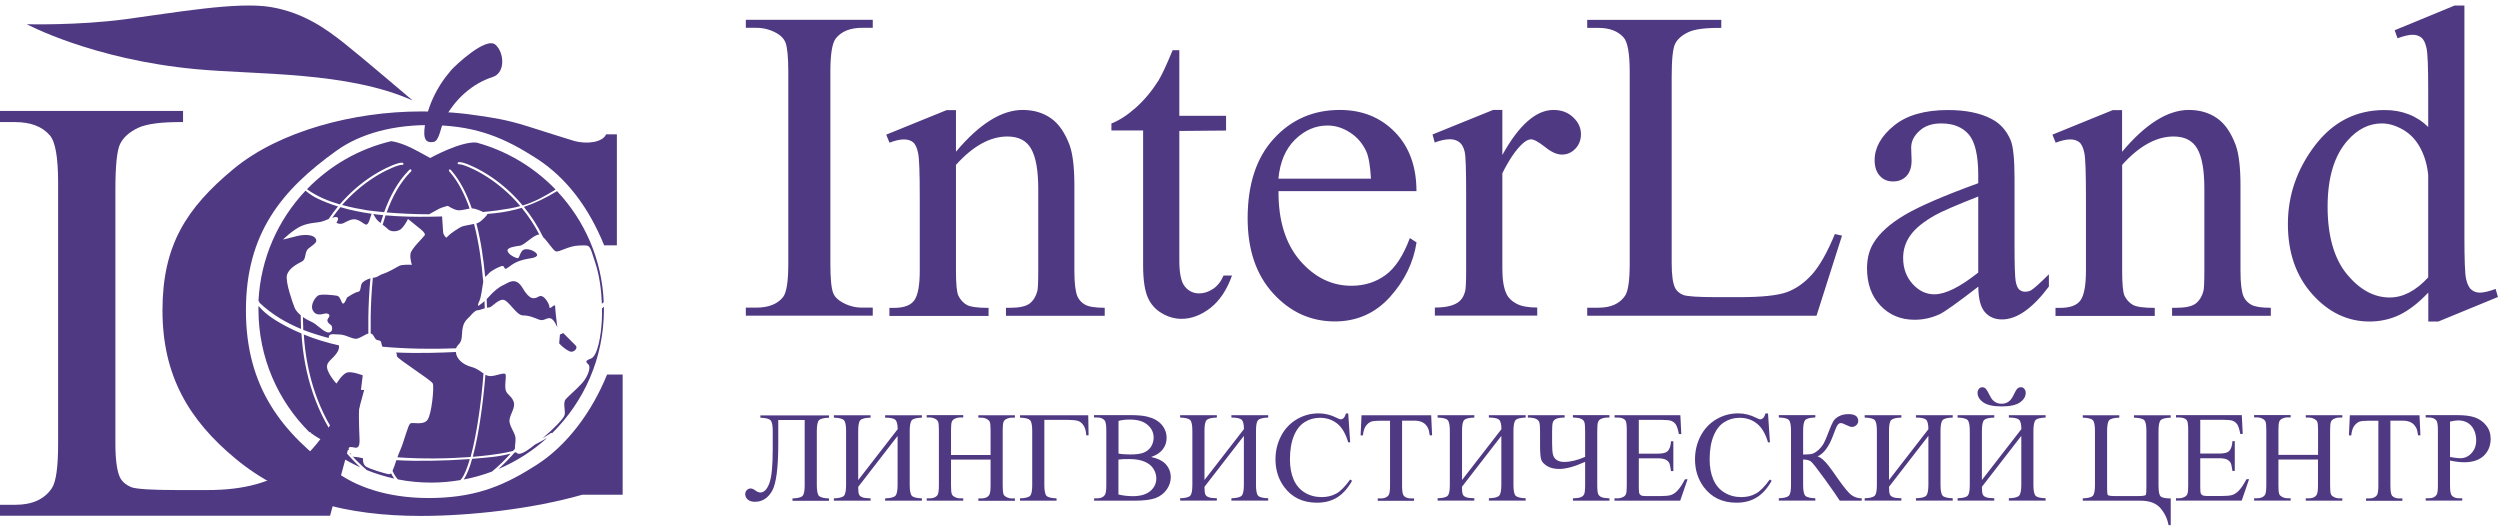<?xml version="1.0" encoding="UTF-8"?> <svg xmlns="http://www.w3.org/2000/svg" width="331" height="70" viewBox="0 0 331 70" fill="none"><g clip-path="url(#clip0_2040_1525)"><path fill-rule="evenodd" clip-rule="evenodd" d="M106.54 55.605H103.042V58.776C103.042 61.979 102.765 64.052 102.222 65.006C101.669 65.959 100.916 66.436 99.953 66.436C99.543 66.436 99.222 66.336 99.001 66.136C98.779 65.937 98.668 65.693 98.668 65.427C98.668 65.216 98.735 65.039 98.879 64.895C99.023 64.74 99.2 64.673 99.399 64.673C99.565 64.673 99.764 64.762 99.997 64.928C100.24 65.116 100.473 65.205 100.672 65.205C101.159 65.205 101.547 64.806 101.857 63.997C102.167 63.188 102.311 61.669 102.311 59.43V57.058C102.311 56.315 102.211 55.838 102.012 55.639C101.824 55.439 101.37 55.328 100.672 55.306V54.996H109.762V55.306C109.064 55.328 108.622 55.439 108.433 55.639C108.245 55.838 108.146 56.315 108.146 57.058V64.241C108.146 64.983 108.245 65.46 108.433 65.66C108.633 65.859 109.064 65.97 109.762 65.992V66.302H104.924V65.992C105.621 65.97 106.064 65.859 106.252 65.66C106.452 65.46 106.54 64.983 106.54 64.241V55.605ZM118.852 56.847C118.852 56.171 118.741 55.739 118.52 55.561C118.298 55.384 117.855 55.295 117.191 55.295V54.985H122.062V55.295C121.365 55.317 120.922 55.428 120.734 55.628C120.546 55.827 120.446 56.304 120.446 57.047V64.23C120.446 64.972 120.546 65.449 120.734 65.648C120.922 65.848 121.365 65.959 122.062 65.981V66.291H117.191V65.981C117.911 65.959 118.353 65.848 118.553 65.637C118.741 65.438 118.841 64.961 118.841 64.219V57.723L113.626 64.462C113.626 64.95 113.659 65.272 113.726 65.438C113.781 65.604 113.925 65.737 114.135 65.826C114.346 65.926 114.722 65.97 115.265 65.981V66.291H110.404V65.981C111.102 65.959 111.544 65.848 111.733 65.648C111.921 65.449 112.021 64.972 112.021 64.23V57.047C112.021 56.293 111.921 55.827 111.733 55.628C111.533 55.428 111.091 55.317 110.404 55.295V54.985H115.265V55.295C114.556 55.317 114.113 55.428 113.914 55.628C113.715 55.827 113.626 56.304 113.626 57.047V63.565L118.841 56.836L118.852 56.847ZM125.915 60.239H131.152V56.98C131.152 56.404 131.119 56.027 131.041 55.849C130.986 55.716 130.864 55.594 130.687 55.495C130.444 55.362 130.2 55.295 129.934 55.295H129.536V54.985H134.374V55.295H133.975C133.71 55.295 133.455 55.362 133.223 55.483C133.045 55.572 132.924 55.705 132.857 55.883C132.791 56.06 132.758 56.426 132.758 56.98V64.307C132.758 64.884 132.791 65.26 132.868 65.438C132.924 65.582 133.034 65.693 133.211 65.793C133.455 65.926 133.71 65.992 133.975 65.992H134.374V66.302H129.536V65.992H129.934C130.399 65.992 130.731 65.859 130.942 65.582C131.086 65.405 131.152 64.972 131.152 64.296V60.849H125.915V64.296C125.915 64.873 125.949 65.249 126.026 65.427C126.081 65.571 126.192 65.682 126.369 65.781C126.613 65.915 126.856 65.981 127.122 65.981H127.532V66.291H122.694V65.981H123.092C123.557 65.981 123.9 65.848 124.111 65.571C124.244 65.394 124.31 64.961 124.31 64.285V56.958C124.31 56.381 124.277 56.005 124.199 55.827C124.144 55.694 124.033 55.572 123.856 55.472C123.612 55.339 123.358 55.273 123.092 55.273H122.694V54.962H127.532V55.273H127.122C126.856 55.273 126.602 55.339 126.369 55.461C126.192 55.55 126.081 55.683 126.015 55.86C125.949 56.038 125.915 56.404 125.915 56.958V60.217V60.239ZM144.084 54.985L144.128 57.634H143.818C143.796 57.102 143.685 56.67 143.475 56.348C143.264 56.027 143.021 55.816 142.722 55.727C142.423 55.639 141.991 55.594 141.438 55.594H138.271V64.23C138.271 64.972 138.371 65.449 138.559 65.648C138.747 65.848 139.201 65.959 139.888 65.981V66.291H135.049V65.981C135.747 65.959 136.19 65.848 136.378 65.648C136.577 65.449 136.666 64.972 136.666 64.23V57.047C136.666 56.293 136.566 55.827 136.378 55.628C136.179 55.428 135.747 55.317 135.049 55.295V54.985H144.095H144.084ZM152.443 60.516C153.218 60.682 153.804 60.948 154.203 61.314C154.734 61.824 155.011 62.456 155.011 63.188C155.011 63.753 154.834 64.296 154.48 64.806C154.126 65.316 153.638 65.693 153.018 65.937C152.398 66.169 151.457 66.291 150.184 66.291H144.859V65.981H145.279C145.744 65.981 146.088 65.826 146.287 65.526C146.409 65.338 146.475 64.917 146.475 64.285V56.958C146.475 56.26 146.398 55.816 146.232 55.639C146.01 55.395 145.7 55.273 145.268 55.273H144.848V54.962H149.719C150.627 54.962 151.358 55.029 151.9 55.162C152.73 55.362 153.362 55.716 153.804 56.226C154.236 56.736 154.458 57.312 154.458 57.978C154.458 58.543 154.292 59.053 153.948 59.496C153.605 59.94 153.096 60.272 152.432 60.494L152.443 60.516ZM148.08 60.05C148.28 60.095 148.523 60.117 148.778 60.139C149.044 60.161 149.332 60.172 149.653 60.172C150.461 60.172 151.07 60.084 151.479 59.906C151.889 59.729 152.199 59.463 152.42 59.108C152.631 58.754 152.742 58.355 152.742 57.933C152.742 57.268 152.476 56.714 151.933 56.248C151.402 55.783 150.616 55.55 149.586 55.55C149.033 55.55 148.534 55.605 148.092 55.727V60.05H148.08ZM148.08 65.471C148.723 65.626 149.365 65.693 149.996 65.693C151.003 65.693 151.778 65.46 152.299 65.017C152.83 64.562 153.096 64.008 153.096 63.343C153.096 62.91 152.974 62.478 152.719 62.079C152.476 61.669 152.088 61.359 151.546 61.126C151.014 60.893 150.339 60.782 149.553 60.782C149.21 60.782 148.922 60.782 148.667 60.793C148.424 60.804 148.224 60.827 148.08 60.849V65.482V65.471ZM164.699 56.836C164.699 56.16 164.588 55.727 164.367 55.55C164.145 55.373 163.702 55.284 163.038 55.284V54.974H167.91V55.284C167.212 55.306 166.769 55.417 166.581 55.617C166.382 55.816 166.293 56.293 166.293 57.035V64.219C166.293 64.961 166.393 65.438 166.581 65.637C166.769 65.837 167.212 65.948 167.91 65.97V66.28H163.038V65.97C163.758 65.948 164.201 65.837 164.4 65.626C164.588 65.427 164.688 64.95 164.688 64.207V57.712L159.473 64.451C159.473 64.939 159.506 65.26 159.573 65.427C159.628 65.593 159.772 65.726 159.982 65.815C160.193 65.915 160.569 65.959 161.112 65.97V66.28H156.251V65.97C156.949 65.948 157.392 65.837 157.58 65.637C157.779 65.438 157.868 64.961 157.868 64.219V57.035C157.868 56.282 157.768 55.816 157.58 55.617C157.392 55.417 156.949 55.306 156.251 55.284V54.974H161.112V55.284C160.403 55.306 159.96 55.417 159.761 55.617C159.562 55.816 159.473 56.293 159.473 57.035V63.553L164.688 56.825L164.699 56.836ZM178.505 54.719L178.76 58.565H178.505C178.162 57.412 177.675 56.581 177.044 56.082C176.401 55.572 175.649 55.317 174.752 55.317C174.01 55.317 173.335 55.506 172.726 55.894C172.117 56.282 171.652 56.88 171.308 57.712C170.965 58.543 170.788 59.585 170.788 60.827C170.788 61.846 170.954 62.733 171.275 63.487C171.607 64.241 172.095 64.817 172.748 65.216C173.401 65.615 174.154 65.815 174.984 65.815C175.715 65.815 176.357 65.66 176.922 65.349C177.486 65.039 178.095 64.418 178.76 63.487L179.014 63.653C178.45 64.662 177.785 65.394 177.044 65.859C176.291 66.325 175.394 66.558 174.364 66.558C172.493 66.558 171.054 65.859 170.024 64.474C169.26 63.431 168.873 62.223 168.873 60.815C168.873 59.685 169.127 58.654 169.626 57.7C170.124 56.758 170.821 56.027 171.707 55.506C172.593 54.985 173.556 54.73 174.597 54.73C175.405 54.73 176.213 54.929 176.999 55.328C177.232 55.45 177.398 55.517 177.497 55.517C177.652 55.517 177.774 55.461 177.885 55.362C178.029 55.206 178.129 55.007 178.195 54.741H178.505V54.719ZM189.488 54.974L189.61 57.634H189.3C189.233 57.168 189.156 56.836 189.045 56.636C188.868 56.315 188.646 56.071 188.359 55.927C188.071 55.772 187.694 55.694 187.229 55.694H185.635V64.329C185.635 65.028 185.713 65.46 185.856 65.637C186.067 65.87 186.388 65.992 186.831 65.992H187.218V66.302H182.413V65.992H182.823C183.31 65.992 183.642 65.848 183.853 65.56C183.974 65.382 184.041 64.972 184.041 64.341V55.705H182.69C182.159 55.705 181.782 55.75 181.561 55.816C181.273 55.927 181.029 56.126 180.819 56.426C180.62 56.725 180.498 57.135 180.454 57.645H180.144L180.265 54.985H189.51L189.488 54.974ZM198.788 56.836C198.788 56.16 198.677 55.727 198.456 55.55C198.234 55.373 197.792 55.284 197.127 55.284V54.974H201.999V55.284C201.301 55.306 200.858 55.417 200.67 55.617C200.482 55.816 200.382 56.293 200.382 57.035V64.219C200.382 64.961 200.482 65.438 200.67 65.637C200.869 65.837 201.312 65.948 201.999 65.97V66.28H197.127V65.97C197.847 65.948 198.29 65.837 198.489 65.626C198.677 65.427 198.777 64.95 198.777 64.207V57.712L193.562 64.451C193.562 64.939 193.595 65.26 193.662 65.427C193.717 65.593 193.861 65.726 194.071 65.815C194.282 65.915 194.658 65.959 195.201 65.97V66.28H190.34V65.97C191.038 65.948 191.481 65.837 191.669 65.637C191.868 65.438 191.957 64.961 191.957 64.219V57.035C191.957 56.282 191.857 55.816 191.669 55.617C191.481 55.417 191.038 55.306 190.34 55.284V54.974H195.201V55.284C194.492 55.306 194.049 55.417 193.861 55.617C193.662 55.816 193.573 56.293 193.573 57.035V63.553L198.788 56.825V56.836ZM209.871 60.505V57.069C209.871 56.426 209.837 56.016 209.749 55.838C209.671 55.661 209.516 55.517 209.284 55.428C209.051 55.339 208.697 55.284 208.254 55.273V54.962H213.092V55.273C212.627 55.273 212.284 55.328 212.052 55.428C211.819 55.517 211.664 55.661 211.587 55.86C211.509 56.049 211.476 56.459 211.476 57.069V64.185C211.476 64.839 211.52 65.249 211.609 65.438C211.697 65.615 211.852 65.748 212.074 65.837C212.295 65.915 212.627 65.97 213.092 65.981V66.291H208.254V65.981C208.741 65.97 209.096 65.915 209.306 65.826C209.527 65.737 209.671 65.593 209.749 65.416C209.826 65.238 209.871 64.828 209.871 64.185V61.148C208.476 61.78 207.324 62.09 206.449 62.09C205.785 62.09 205.254 61.957 204.833 61.702C204.412 61.436 204.158 61.159 204.058 60.849C203.958 60.538 203.903 59.929 203.903 58.998V57.08C203.903 56.448 203.87 56.049 203.781 55.849C203.704 55.661 203.538 55.528 203.305 55.428C203.062 55.339 202.729 55.284 202.287 55.284V54.974H207.158V55.284C206.682 55.284 206.328 55.339 206.073 55.439C205.818 55.539 205.663 55.705 205.597 55.916C205.531 56.126 205.497 56.514 205.497 57.08V58.643C205.497 59.385 205.542 59.906 205.619 60.206C205.697 60.516 205.874 60.749 206.128 60.915C206.383 61.081 206.704 61.159 207.103 61.159C207.933 61.159 208.852 60.937 209.859 60.494L209.871 60.505ZM216.978 55.594V60.062H219.47C220.112 60.062 220.543 59.962 220.754 59.773C221.042 59.519 221.208 59.064 221.241 58.421H221.551V62.367H221.241C221.163 61.813 221.086 61.458 221.008 61.303C220.909 61.115 220.743 60.959 220.521 60.849C220.289 60.738 219.946 60.682 219.47 60.682H216.978V64.418C216.978 64.917 217.001 65.227 217.045 65.327C217.089 65.438 217.167 65.526 217.277 65.582C217.388 65.648 217.598 65.682 217.908 65.682H219.824C220.466 65.682 220.92 65.637 221.208 65.549C221.496 65.46 221.772 65.283 222.038 65.017C222.381 64.673 222.736 64.152 223.09 63.454H223.433L222.459 66.291H213.757V65.981H214.155C214.421 65.981 214.676 65.915 214.919 65.793C215.096 65.704 215.218 65.571 215.285 65.394C215.351 65.216 215.384 64.85 215.384 64.296V56.936C215.384 56.215 215.318 55.772 215.174 55.617C214.975 55.395 214.642 55.284 214.166 55.284H213.768V54.974H222.481L222.603 57.468H222.282C222.171 56.869 222.038 56.459 221.894 56.226C221.75 56.005 221.54 55.827 221.263 55.716C221.042 55.639 220.643 55.594 220.09 55.594H216.99H216.978ZM234.084 54.719L234.339 58.565H234.084C233.741 57.412 233.254 56.581 232.611 56.082C231.98 55.572 231.216 55.317 230.32 55.317C229.578 55.317 228.902 55.506 228.294 55.894C227.685 56.27 227.22 56.88 226.876 57.712C226.533 58.543 226.356 59.585 226.356 60.827C226.356 61.846 226.522 62.733 226.843 63.487C227.164 64.241 227.662 64.817 228.316 65.216C228.969 65.615 229.722 65.815 230.552 65.815C231.283 65.815 231.925 65.66 232.479 65.349C233.043 65.039 233.652 64.418 234.316 63.487L234.571 63.653C234.006 64.662 233.342 65.394 232.589 65.859C231.836 66.325 230.94 66.558 229.91 66.558C228.039 66.558 226.6 65.859 225.57 64.474C224.806 63.431 224.419 62.223 224.419 60.815C224.419 59.685 224.673 58.654 225.171 57.7C225.67 56.758 226.367 56.027 227.253 55.506C228.139 54.985 229.102 54.73 230.142 54.73C230.951 54.73 231.759 54.929 232.545 55.328C232.777 55.45 232.944 55.517 233.043 55.517C233.187 55.517 233.32 55.461 233.431 55.362C233.575 55.206 233.674 55.007 233.741 54.741H234.051L234.084 54.719ZM246.495 65.981V66.291H243.583C243.273 65.781 242.598 64.828 241.59 63.42C240.572 62.013 239.963 61.237 239.741 61.081C239.52 60.926 239.188 60.849 238.734 60.838V64.219C238.734 64.961 238.834 65.438 239.022 65.637C239.21 65.837 239.664 65.948 240.35 65.97V66.28H235.512V65.97C236.199 65.948 236.641 65.837 236.841 65.637C237.04 65.438 237.129 64.961 237.129 64.207V57.024C237.129 56.27 237.029 55.805 236.841 55.605C236.653 55.406 236.199 55.295 235.512 55.273V54.962H240.35V55.273C239.653 55.295 239.21 55.406 239.022 55.605C238.834 55.805 238.734 56.282 238.734 57.024V60.184C239.343 60.184 239.764 60.139 239.996 60.062C240.229 59.984 240.494 59.818 240.782 59.552C241.07 59.286 241.303 58.998 241.469 58.687C241.635 58.377 241.856 57.867 242.122 57.157C242.376 56.492 242.576 56.038 242.731 55.772C242.886 55.517 243.14 55.284 243.495 55.107C243.849 54.918 244.259 54.83 244.746 54.83C245.598 54.83 246.03 55.129 246.03 55.739C246.03 55.949 245.942 56.138 245.775 56.293C245.609 56.448 245.41 56.526 245.2 56.526C245.045 56.526 244.779 56.437 244.414 56.26C244.093 56.093 243.871 56.016 243.738 56.016C243.561 56.016 243.406 56.104 243.284 56.293C243.151 56.481 242.952 56.958 242.675 57.723C242.144 59.153 241.469 60.05 240.638 60.438C241.148 60.527 241.834 61.226 242.731 62.511C243.672 63.886 244.369 64.806 244.812 65.26C245.255 65.726 245.82 65.97 246.495 65.981ZM255.319 56.836C255.319 56.16 255.208 55.727 254.998 55.55C254.777 55.373 254.334 55.284 253.669 55.284V54.974H258.541V55.284C257.843 55.306 257.401 55.417 257.212 55.617C257.024 55.816 256.924 56.293 256.924 57.035V64.219C256.924 64.961 257.024 65.438 257.212 65.637C257.401 65.837 257.854 65.948 258.541 65.97V66.28H253.669V65.97C254.389 65.948 254.832 65.837 255.031 65.626C255.219 65.427 255.319 64.95 255.319 64.207V57.712L250.104 64.451C250.104 64.939 250.138 65.26 250.204 65.427C250.259 65.593 250.403 65.726 250.614 65.815C250.824 65.915 251.201 65.959 251.743 65.97V66.28H246.883V65.97C247.58 65.948 248.012 65.837 248.211 65.637C248.41 65.438 248.499 64.961 248.499 64.219V57.035C248.499 56.282 248.399 55.816 248.211 55.617C248.023 55.417 247.58 55.306 246.883 55.284V54.974H251.743V55.284C251.034 55.306 250.592 55.417 250.392 55.617C250.193 55.816 250.104 56.293 250.104 57.035V63.553L255.319 56.825V56.836ZM267.575 51.26C267.741 51.26 267.896 51.338 268.018 51.482C268.14 51.626 268.206 51.803 268.206 52.003C268.206 52.491 267.952 52.923 267.442 53.278C266.933 53.632 266.125 53.81 265.018 53.81C263.911 53.81 263.102 53.632 262.593 53.278C262.084 52.923 261.829 52.502 261.829 52.003C261.829 51.814 261.884 51.637 262.006 51.493C262.128 51.338 262.283 51.271 262.46 51.271C262.637 51.271 262.803 51.338 262.925 51.482C263.058 51.626 263.235 51.936 263.479 52.424C263.811 53.111 264.32 53.455 265.007 53.455C265.693 53.455 266.202 53.111 266.535 52.424C266.767 51.936 266.944 51.615 267.077 51.482C267.199 51.338 267.365 51.271 267.564 51.271L267.575 51.26ZM267.631 56.836C267.631 56.16 267.52 55.727 267.298 55.55C267.077 55.373 266.634 55.284 265.97 55.284V54.974H270.841V55.284C270.144 55.306 269.701 55.417 269.513 55.617C269.325 55.816 269.225 56.293 269.225 57.035V64.219C269.225 64.961 269.325 65.438 269.513 65.637C269.701 65.837 270.144 65.948 270.841 65.97V66.28H265.97V65.97C266.689 65.948 267.132 65.837 267.332 65.626C267.52 65.427 267.62 64.95 267.62 64.207V57.712L262.405 64.451C262.405 64.939 262.438 65.26 262.505 65.427C262.56 65.593 262.693 65.726 262.914 65.815C263.124 65.915 263.501 65.959 264.043 65.97V66.28H259.183V65.97C259.881 65.948 260.323 65.837 260.512 65.637C260.711 65.438 260.799 64.961 260.799 64.219V57.035C260.799 56.282 260.7 55.816 260.512 55.617C260.323 55.417 259.881 55.306 259.183 55.284V54.974H264.043V55.284C263.335 55.306 262.892 55.417 262.693 55.617C262.504 55.816 262.405 56.293 262.405 57.035V63.553L267.62 56.825L267.631 56.836ZM287.404 65.981V69.528H287.116C286.961 68.675 286.596 67.921 286.031 67.267C285.467 66.613 284.581 66.291 283.396 66.291H275.757V65.981C276.455 65.959 276.897 65.848 277.086 65.648C277.274 65.449 277.374 64.972 277.374 64.23V57.047C277.374 56.293 277.274 55.827 277.086 55.628C276.897 55.428 276.444 55.317 275.757 55.295V54.985H280.595V55.295C279.898 55.317 279.455 55.428 279.267 55.628C279.079 55.827 278.979 56.304 278.979 57.047V64.584C278.979 65.116 279.012 65.427 279.067 65.526C279.134 65.626 279.466 65.682 280.075 65.682H282.965C283.673 65.682 284.05 65.626 284.105 65.516C284.16 65.405 284.182 65.039 284.182 64.429V57.047C284.182 56.293 284.083 55.827 283.895 55.628C283.706 55.428 283.253 55.317 282.533 55.295V54.985H287.404V55.295C286.707 55.317 286.275 55.428 286.076 55.628C285.888 55.827 285.788 56.304 285.788 57.047V64.263C285.788 65.039 285.876 65.516 286.054 65.704C286.231 65.892 286.685 65.992 287.382 65.992L287.404 65.981ZM291.313 55.583V60.05H293.804C294.446 60.05 294.878 59.951 295.088 59.762C295.376 59.507 295.542 59.053 295.575 58.41H295.885V62.356H295.575C295.498 61.802 295.42 61.447 295.343 61.292C295.243 61.104 295.077 60.948 294.855 60.838C294.634 60.727 294.28 60.671 293.804 60.671H291.313V64.407C291.313 64.906 291.335 65.216 291.379 65.316C291.423 65.427 291.501 65.516 291.612 65.571C291.722 65.637 291.933 65.671 292.243 65.671H294.158C294.789 65.671 295.254 65.626 295.542 65.538C295.83 65.449 296.107 65.272 296.372 65.006C296.715 64.662 297.07 64.141 297.435 63.443H297.778L296.804 66.28H288.102V65.97H288.5C288.766 65.97 289.021 65.903 289.253 65.781C289.43 65.693 289.552 65.56 289.619 65.382C289.685 65.205 289.718 64.839 289.718 64.285V56.925C289.718 56.204 289.652 55.761 289.508 55.605C289.309 55.384 288.976 55.273 288.5 55.273H288.102V54.962H296.815L296.937 57.457H296.616C296.505 56.858 296.372 56.448 296.228 56.215C296.084 55.993 295.874 55.816 295.597 55.705C295.376 55.628 294.988 55.583 294.424 55.583H291.324H291.313ZM301.676 60.228H306.912V56.969C306.912 56.392 306.879 56.016 306.802 55.838C306.746 55.705 306.624 55.583 306.447 55.483C306.204 55.35 305.96 55.284 305.683 55.284H305.285V54.974H310.123V55.284H309.724C309.459 55.284 309.204 55.35 308.972 55.472C308.794 55.561 308.673 55.694 308.606 55.871C308.54 56.049 308.507 56.415 308.507 56.969V64.296C308.507 64.873 308.54 65.249 308.617 65.427C308.673 65.571 308.783 65.682 308.961 65.781C309.204 65.915 309.459 65.981 309.724 65.981H310.123V66.291H305.285V65.981H305.683C306.148 65.981 306.481 65.848 306.691 65.571C306.835 65.394 306.901 64.961 306.901 64.285V60.838H301.664V64.285C301.664 64.861 301.698 65.238 301.775 65.416C301.83 65.56 301.941 65.671 302.118 65.77C302.362 65.903 302.605 65.97 302.871 65.97H303.281V66.28H298.443V65.97H298.841C299.306 65.97 299.649 65.837 299.86 65.56C299.993 65.382 300.059 64.95 300.059 64.274V56.947C300.059 56.37 300.026 55.993 299.948 55.816C299.893 55.683 299.782 55.561 299.605 55.461C299.362 55.328 299.107 55.262 298.841 55.262H298.443V54.951H303.281V55.262H302.871C302.605 55.262 302.351 55.328 302.118 55.45C301.941 55.539 301.83 55.672 301.764 55.849C301.698 56.027 301.664 56.392 301.664 56.947V60.206L301.676 60.228ZM320.342 54.974L320.464 57.634H320.154C320.087 57.168 320.01 56.836 319.899 56.636C319.722 56.315 319.501 56.071 319.213 55.927C318.925 55.772 318.548 55.694 318.083 55.694H316.489V64.329C316.489 65.028 316.567 65.46 316.711 65.637C316.921 65.87 317.242 65.992 317.685 65.992H318.072V66.302H313.267V65.992H313.677C314.164 65.992 314.496 65.848 314.707 65.56C314.828 65.382 314.895 64.972 314.895 64.341V55.705H313.533C313.002 55.705 312.625 55.75 312.415 55.816C312.127 55.927 311.883 56.126 311.673 56.426C311.474 56.725 311.352 57.135 311.308 57.645H310.998L311.119 54.985H320.353L320.342 54.974ZM324.383 60.982V64.285C324.383 64.995 324.461 65.438 324.616 65.604C324.826 65.848 325.147 65.97 325.568 65.97H326V66.28H321.161V65.97H321.582C322.058 65.97 322.401 65.815 322.612 65.504C322.722 65.338 322.778 64.928 322.778 64.285V56.958C322.778 56.248 322.7 55.805 322.556 55.639C322.335 55.395 322.014 55.273 321.582 55.273H321.161V54.962H325.302C326.31 54.962 327.107 55.062 327.694 55.273C328.28 55.483 328.767 55.827 329.166 56.326C329.565 56.825 329.764 57.412 329.764 58.089C329.764 59.009 329.454 59.762 328.856 60.339C328.247 60.915 327.384 61.203 326.276 61.203C326 61.203 325.712 61.181 325.391 61.148C325.07 61.115 324.737 61.048 324.372 60.971L324.383 60.982ZM324.383 60.505C324.671 60.56 324.937 60.605 325.158 60.627C325.38 60.649 325.579 60.671 325.734 60.671C326.31 60.671 326.808 60.45 327.217 60.006C327.638 59.563 327.849 58.986 327.849 58.277C327.849 57.789 327.749 57.335 327.55 56.913C327.35 56.492 327.062 56.182 326.708 55.971C326.343 55.761 325.922 55.661 325.468 55.661C325.18 55.661 324.826 55.716 324.383 55.816V60.505Z" fill="#4F3982"></path><path fill-rule="evenodd" clip-rule="evenodd" d="M115.553 40.729V41.793H98.747V40.729H100.142C101.769 40.729 102.943 40.253 103.685 39.322C104.15 38.701 104.371 37.226 104.371 34.876V9.536C104.371 7.552 104.238 6.244 103.995 5.612C103.795 5.124 103.408 4.714 102.799 4.37C101.946 3.905 101.061 3.683 100.142 3.683H98.747V2.619H115.553V3.683H114.147C112.553 3.683 111.39 4.16 110.66 5.091C110.173 5.712 109.94 7.186 109.94 9.536V34.876C109.94 36.849 110.062 38.169 110.317 38.8C110.505 39.277 110.903 39.698 111.534 40.042C112.365 40.508 113.228 40.729 114.158 40.729H115.564H115.553ZM126.558 20.1C129.658 16.409 132.603 14.557 135.405 14.557C136.844 14.557 138.084 14.923 139.125 15.644C140.176 16.364 140.985 17.55 141.616 19.213C142.036 20.377 142.247 22.151 142.247 24.534V35.841C142.247 37.504 142.391 38.623 142.645 39.233C142.856 39.709 143.199 40.075 143.664 40.341C144.14 40.607 145.004 40.751 146.266 40.751V41.816H133.19V40.751H133.744C134.973 40.751 135.825 40.563 136.324 40.186C136.811 39.809 137.154 39.255 137.342 38.545C137.42 38.257 137.464 37.359 137.464 35.852V24.966C137.464 22.55 137.143 20.787 136.523 19.701C135.903 18.604 134.851 18.072 133.378 18.072C131.098 18.072 128.828 19.324 126.57 21.829V35.852C126.57 37.636 126.68 38.723 126.891 39.155C127.167 39.709 127.544 40.108 128.009 40.374C128.485 40.63 129.437 40.763 130.887 40.763V41.827H117.757V40.763H118.332C119.683 40.763 120.591 40.43 121.067 39.743C121.543 39.055 121.776 37.758 121.776 35.852V26.042C121.776 22.871 121.709 20.942 121.554 20.255C121.41 19.557 121.189 19.08 120.89 18.836C120.591 18.593 120.192 18.459 119.694 18.459C119.152 18.459 118.509 18.604 117.768 18.892L117.336 17.828L125.33 14.58H126.57V20.122L126.558 20.1ZM156.142 6.643V15.334H162.33V17.284L156.142 17.34V34.477C156.142 36.196 156.385 37.348 156.883 37.947C157.37 38.545 158.002 38.845 158.765 38.845C159.408 38.845 160.017 38.645 160.614 38.246C161.201 37.858 161.666 37.26 161.998 36.484H163.117C162.441 38.379 161.489 39.809 160.26 40.774C159.02 41.727 157.747 42.215 156.429 42.215C155.544 42.215 154.669 41.971 153.828 41.472C152.975 40.984 152.355 40.275 151.956 39.355C151.558 38.435 151.348 37.027 151.348 35.12V17.273H147.151V16.353C148.214 15.932 149.299 15.223 150.418 14.225C151.536 13.216 152.521 12.03 153.396 10.645C153.839 9.913 154.459 8.583 155.256 6.643H156.142ZM169.272 25.31C169.25 29.223 170.213 32.282 172.129 34.511C174.055 36.728 176.325 37.836 178.927 37.836C180.654 37.836 182.16 37.359 183.444 36.417C184.728 35.486 185.802 33.834 186.666 31.518L187.551 32.094C187.142 34.754 185.968 37.171 184.031 39.322C182.093 41.472 179.646 42.558 176.735 42.558C173.557 42.558 170.833 41.328 168.575 38.856C166.316 36.384 165.187 33.069 165.187 28.901C165.187 24.39 166.349 20.865 168.663 18.349C170.977 15.821 173.889 14.557 177.388 14.557C180.344 14.557 182.78 15.533 184.684 17.484C186.588 19.435 187.54 22.04 187.54 25.31H169.261H169.272ZM169.272 23.658H181.517C181.418 21.962 181.218 20.776 180.908 20.078C180.421 19.003 179.702 18.16 178.75 17.55C177.797 16.93 176.812 16.619 175.76 16.619C174.166 16.619 172.738 17.24 171.464 18.482C170.202 19.723 169.472 21.441 169.261 23.658H169.272ZM198.911 14.557V20.521C201.114 16.542 203.373 14.557 205.687 14.557C206.727 14.557 207.602 14.879 208.288 15.533C208.975 16.176 209.318 16.919 209.318 17.772C209.318 18.537 209.074 19.169 208.576 19.69C208.078 20.211 207.48 20.466 206.805 20.466C206.129 20.466 205.388 20.133 204.557 19.457C203.716 18.792 203.096 18.448 202.708 18.448C202.365 18.448 201.989 18.648 201.579 19.025C200.715 19.812 199.819 21.12 198.911 22.938V35.586C198.911 37.06 199.099 38.18 199.464 38.922C199.708 39.443 200.151 39.876 200.782 40.208C201.424 40.552 202.332 40.718 203.528 40.718V41.782H189.976V40.718C191.316 40.718 192.312 40.508 192.965 40.086C193.452 39.776 193.785 39.288 193.973 38.612C194.072 38.291 194.117 37.348 194.117 35.819V25.598C194.117 22.528 194.061 20.699 193.929 20.111C193.796 19.535 193.574 19.102 193.231 18.836C192.899 18.57 192.467 18.437 191.98 18.437C191.382 18.437 190.707 18.581 189.954 18.87L189.666 17.805L197.682 14.557H198.889H198.911ZM242.931 30.985L243.883 31.196L240.506 41.804H210.148V40.74H211.621C213.282 40.74 214.466 40.208 215.175 39.133C215.573 38.523 215.773 37.105 215.773 34.888V9.536C215.773 7.097 215.507 5.568 214.964 4.958C214.212 4.115 213.104 3.694 211.621 3.694H210.148V2.63H227.896V3.694C225.814 3.672 224.353 3.86 223.512 4.271C222.67 4.67 222.106 5.18 221.796 5.778C221.486 6.388 221.331 7.851 221.331 10.146V34.843C221.331 36.45 221.486 37.537 221.796 38.147C222.017 38.557 222.382 38.856 222.869 39.055C223.346 39.244 224.851 39.344 227.387 39.344H230.243C233.266 39.344 235.369 39.122 236.587 38.678C237.794 38.235 238.912 37.448 239.92 36.328C240.916 35.209 241.924 33.435 242.931 31.008V30.985ZM261.919 37.958C259.206 40.053 257.501 41.272 256.804 41.605C255.763 42.082 254.667 42.337 253.493 42.337C251.655 42.337 250.15 41.705 248.965 40.452C247.78 39.2 247.194 37.559 247.194 35.519C247.194 34.233 247.481 33.103 248.057 32.172C248.843 30.864 250.216 29.633 252.165 28.469C254.124 27.316 257.368 25.909 261.919 24.257V23.226C261.919 20.599 261.509 18.792 260.668 17.805C259.826 16.83 258.619 16.342 257.014 16.342C255.807 16.342 254.844 16.664 254.135 17.329C253.405 17.983 253.039 18.726 253.039 19.568L253.095 21.242C253.095 22.129 252.873 22.816 252.419 23.304C251.965 23.791 251.368 24.024 250.637 24.024C249.906 24.024 249.33 23.78 248.876 23.27C248.423 22.76 248.201 22.073 248.201 21.209C248.201 19.557 249.054 18.027 250.748 16.642C252.441 15.256 254.833 14.569 257.9 14.569C260.258 14.569 262.184 14.957 263.69 15.755C264.83 16.342 265.661 17.284 266.203 18.548C266.547 19.368 266.724 21.053 266.724 23.614V32.571C266.724 35.087 266.779 36.628 266.868 37.193C266.967 37.758 267.122 38.135 267.344 38.335C267.565 38.523 267.831 38.623 268.108 38.623C268.429 38.623 268.694 38.557 268.927 38.424C269.337 38.169 270.112 37.47 271.274 36.317V37.936C269.104 40.84 267.034 42.292 265.063 42.292C264.111 42.292 263.358 41.971 262.793 41.317C262.229 40.663 261.941 39.543 261.93 37.98L261.919 37.958ZM261.919 36.074V26.019C258.985 27.172 257.103 27.993 256.25 28.469C254.722 29.323 253.626 30.198 252.962 31.119C252.298 32.039 251.976 33.047 251.976 34.145C251.976 35.53 252.397 36.672 253.228 37.592C254.058 38.512 255.021 38.967 256.106 38.967C257.579 38.967 259.505 38.002 261.919 36.085V36.074ZM280.962 20.1C284.062 16.409 287.007 14.557 289.808 14.557C291.247 14.557 292.487 14.923 293.528 15.644C294.569 16.364 295.388 17.55 296.008 19.213C296.429 20.377 296.639 22.151 296.639 24.534V35.841C296.639 37.504 296.783 38.623 297.038 39.233C297.248 39.709 297.591 40.075 298.056 40.341C298.532 40.607 299.396 40.751 300.658 40.751V41.816H287.582V40.751H288.136C289.354 40.751 290.217 40.563 290.716 40.186C291.192 39.809 291.546 39.255 291.734 38.545C291.812 38.257 291.856 37.359 291.856 35.852V24.966C291.856 22.55 291.546 20.787 290.926 19.701C290.306 18.604 289.254 18.072 287.782 18.072C285.501 18.072 283.231 19.324 280.973 21.829V35.852C280.973 37.636 281.083 38.723 281.283 39.155C281.56 39.709 281.936 40.108 282.412 40.374C282.888 40.63 283.84 40.763 285.291 40.763V41.827H272.149V40.763H272.736C274.086 40.763 274.994 40.43 275.47 39.743C275.946 39.066 276.179 37.758 276.179 35.852V26.042C276.179 22.871 276.112 20.942 275.968 20.255C275.824 19.557 275.603 19.08 275.304 18.836C275.005 18.593 274.607 18.459 274.108 18.459C273.566 18.459 272.924 18.604 272.171 18.892L271.739 17.828L279.722 14.58H280.962V20.122V20.1ZM321.494 38.745C320.199 40.12 318.937 41.084 317.708 41.683C316.479 42.27 315.139 42.569 313.722 42.569C310.833 42.569 308.308 41.372 306.149 38.956C303.99 36.539 302.916 33.446 302.916 29.655C302.916 25.864 304.112 22.406 306.493 19.269C308.884 16.132 311.951 14.569 315.715 14.569C318.04 14.569 319.978 15.322 321.494 16.808V11.919C321.494 8.915 321.428 7.075 321.273 6.388C321.129 5.701 320.897 5.224 320.598 4.98C320.288 4.736 319.9 4.603 319.435 4.603C318.937 4.603 318.273 4.758 317.431 5.069L317.055 4.005L324.982 0.734H326.288V31.285C326.288 34.367 326.355 36.251 326.51 36.927C326.654 37.592 326.886 38.08 327.207 38.346C327.517 38.612 327.894 38.745 328.326 38.745C328.846 38.745 329.532 38.579 330.418 38.257L330.728 39.322L322.834 42.569H321.506V38.745H321.494ZM321.494 36.728V23.193C321.373 21.874 321.029 20.677 320.454 19.601C319.878 18.515 319.114 17.717 318.151 17.163C317.199 16.619 316.269 16.342 315.361 16.342C313.667 16.342 312.139 17.096 310.81 18.615C309.05 20.61 308.175 23.525 308.175 27.372C308.175 31.218 309.028 34.222 310.722 36.295C312.416 38.346 314.309 39.388 316.39 39.388C318.162 39.388 319.856 38.501 321.483 36.739L321.494 36.728Z" fill="#4F3982"></path><path fill-rule="evenodd" clip-rule="evenodd" d="M81.674 17.784V32.482H79.992C77.966 27.505 75.021 23.526 70.98 20.943C66.949 18.36 63.34 16.741 57.649 16.575C52.114 16.409 47.652 17.739 44.607 19.912C37.245 25.166 32.561 30.941 32.561 41.095C32.561 51.249 37.289 57.335 44.651 62.589C47.696 64.762 52.169 66.092 57.694 65.926C63.395 65.76 66.994 64.141 71.035 61.558C75.076 58.975 78.353 54.564 80.379 49.586H82.439V65.504H77.091C70.525 67.378 62.277 68.309 55.712 68.309C45.869 68.309 37.721 66.125 31.233 60.771C24.988 55.617 21.512 49.708 21.512 41.095C21.512 32.482 24.667 27.561 30.901 22.384C37.012 17.318 46.91 14.757 55.712 14.757C58.757 14.757 61.248 14.968 63.683 15.356C65.012 15.566 66.905 15.788 69.883 16.73C72.85 17.673 75.574 18.537 76.094 18.681C77.667 19.103 79.792 18.87 80.246 17.784H81.697H81.674Z" fill="#4F3982"></path><path fill-rule="evenodd" clip-rule="evenodd" d="M59.697 9.325C60.251 8.694 64.336 4.814 65.598 5.922C66.772 6.942 66.949 9.658 65.222 10.201C62.531 11.055 60.217 13.161 58.911 15.666C58.302 16.841 58.202 18.648 57.405 18.792C56.608 18.936 56.066 18.648 56.187 17.229C56.42 14.358 57.815 11.487 59.708 9.325H59.697Z" fill="#4F3982"></path><path fill-rule="evenodd" clip-rule="evenodd" d="M54.638 13.305C54.638 13.305 47.662 7.363 45.492 5.656C43.322 3.96 40.311 1.688 35.871 0.934C31.443 0.18 23.05 1.688 16.64 2.541C10.23 3.395 3.542 3.206 3.542 3.206C3.542 3.206 12.256 7.884 25.973 9.159C34.056 9.913 46.002 9.447 54.638 13.305Z" fill="#4F3982"></path><path fill-rule="evenodd" clip-rule="evenodd" d="M63.062 18.869C67.115 19.967 70.724 22.151 73.558 25.088C73.558 25.088 73.536 25.099 73.525 25.11L73.481 25.144L73.436 25.177C72.019 26.03 70.846 26.707 69.207 27.206C68.82 26.74 68.41 26.297 67.978 25.853C66.65 24.523 65.088 23.337 63.428 22.45C62.918 22.173 61.38 21.419 60.782 21.463C60.615 21.463 60.593 21.563 60.593 21.619C60.593 21.674 60.66 21.774 60.793 21.752C61.302 21.718 62.83 22.461 63.273 22.705C64.911 23.581 66.439 24.745 67.757 26.053C68.155 26.452 68.532 26.862 68.886 27.283C68.454 27.405 67.989 27.516 67.469 27.605C66.483 27.782 65.288 27.948 63.948 28.07L63.848 28.015C63.848 28.015 63.007 27.593 62.487 27.593H62.465C61.8 25.654 60.925 23.924 59.774 22.594C59.586 22.35 59.486 22.406 59.442 22.528C59.398 22.638 59.508 22.727 59.564 22.782C60.671 24.057 61.523 25.742 62.177 27.616C61.678 27.693 61.025 27.904 60.56 27.826C59.995 27.727 59.287 27.25 59.287 27.25C59.287 27.25 58.434 27.483 58.158 27.627C57.947 27.738 57.183 28.159 56.818 28.369C54.947 28.369 53.043 28.281 51.194 28.125C51.947 26.041 52.965 24.179 54.338 22.782C54.393 22.727 54.515 22.638 54.471 22.528C54.416 22.395 54.294 22.339 54.094 22.594C52.677 24.035 51.636 25.953 50.861 28.092C50.109 28.026 49.367 27.937 48.647 27.848C47.595 27.671 46.455 27.46 45.293 27.139C45.592 26.795 45.913 26.452 46.245 26.13C47.551 24.822 49.09 23.658 50.729 22.782C51.172 22.55 52.711 21.796 53.22 21.829C53.353 21.851 53.419 21.752 53.419 21.696C53.419 21.641 53.408 21.552 53.231 21.541C52.644 21.497 51.105 22.25 50.585 22.528C48.924 23.414 47.363 24.589 46.034 25.931C45.669 26.297 45.315 26.673 44.983 27.061C43.521 26.64 42.049 26.041 40.731 25.122L40.687 25.088V25.033L40.676 25.022C43.654 21.951 47.485 19.712 51.791 18.692C53.685 18.958 55.523 20.178 56.962 20.92C56.962 20.92 60.925 18.714 63.073 18.869H63.062ZM73.757 25.31C77.4 29.19 79.703 34.333 79.935 40.02C79.891 40.02 79.858 40.053 79.814 40.097L79.758 40.164L79.692 40.219C79.625 38.501 79.382 36.517 78.817 34.799C77.987 32.271 78.208 32.482 76.736 32.504C75.274 32.526 74.067 33.424 73.591 33.28C73.237 33.169 72.517 31.961 71.897 31.373C71.222 29.977 70.381 28.635 69.362 27.394C70.857 26.895 72.263 26.208 73.746 25.31H73.757ZM71.421 31.063C71.421 31.063 71.377 31.063 71.344 31.063C70.691 31.063 69.462 32.426 68.853 32.526C68.244 32.615 67.07 32.759 67.203 33.236C67.336 33.712 68.188 34.134 68.521 34.178C68.853 34.222 68.797 33.092 69.55 33.003C70.303 32.903 71.388 33.568 71.056 33.901C70.724 34.233 70.159 34.134 69.03 34.466C67.901 34.799 67.424 35.364 67.059 35.553C66.683 35.741 66.871 35.131 66.45 35.22C66.029 35.32 64.989 35.874 64.756 36.162C64.612 36.328 64.391 36.528 64.236 36.661C64.026 34.344 63.671 31.883 63.073 29.589C63.14 29.567 63.195 29.544 63.262 29.522C63.826 29.29 64.535 28.392 64.535 28.392L64.424 28.336C64.812 28.303 65.177 28.27 65.553 28.225C66.827 28.092 67.978 27.848 69.074 27.516C69.993 28.635 70.779 29.833 71.421 31.085V31.063ZM63.992 37.226C63.882 37.98 63.66 39.499 63.483 39.809C63.251 40.23 63.295 40.519 63.295 40.519C63.295 40.519 63.682 40.286 64.147 39.865C64.158 40.186 64.169 40.508 64.181 40.818C63.815 40.929 63.417 41.084 63.195 41.084C62.863 41.084 62.254 41.849 62.254 41.849C61.69 42.414 61.224 42.691 61.169 44.254C61.125 45.651 60.593 45.485 60.383 46.117C57.25 46.239 53.906 46.194 50.64 45.906C50.618 45.873 50.596 45.839 50.585 45.806C50.441 45.429 50.585 45.097 50.064 45.052C49.544 45.008 49.599 44.343 49.123 44.154C49.112 44.154 49.101 44.154 49.079 44.154C49.079 43.423 49.079 42.691 49.079 41.971C49.101 40.452 49.179 38.667 49.367 36.783C49.411 36.783 49.456 36.772 49.5 36.761C50.02 36.716 50.153 36.428 50.773 36.24C51.382 36.051 52.423 35.442 52.843 35.209C53.264 34.976 54.537 35.065 54.537 35.065C54.537 35.065 54.249 34.267 54.349 33.602C54.438 32.947 56.043 31.44 56.231 31.152C56.419 30.863 55.523 30.209 55.523 30.209L54.017 28.99C54.017 28.99 53.729 29.644 53.22 30.209C52.699 30.775 51.714 30.675 51.437 30.398C51.271 30.232 50.972 29.999 50.662 29.755C50.784 29.334 50.917 28.924 51.05 28.514C53.054 28.691 55.08 28.724 57.084 28.691C57.571 28.691 58.047 28.669 58.534 28.658C58.556 28.946 58.634 30.309 58.667 30.719C58.711 31.196 59.088 31.473 59.088 31.473L59.652 30.952C59.652 30.952 60.782 30.11 61.247 29.966C61.601 29.855 62.232 29.777 62.763 29.644C63.406 32.105 63.771 34.754 63.97 37.226H63.992ZM48.769 44.154C48.271 44.299 47.595 44.853 47.119 44.853C46.51 44.853 45.758 44.288 44.905 44.288C44.141 44.288 43.51 44.044 43.521 44.753C42.436 44.465 41.296 44.121 40.155 43.678C40.133 43.179 40.122 42.691 40.111 42.192V41.971C40.499 42.248 40.908 42.47 41.229 42.603C41.938 42.891 42.879 44.022 43.488 44.022C44.097 44.022 44.053 43.223 43.82 43.035C43.588 42.846 43.111 42.558 43.488 42.093C43.864 41.616 43.344 41.428 42.968 41.527C42.591 41.616 41.794 41.86 41.417 41.095C41.041 40.341 41.75 39.355 42.126 39.122C42.503 38.889 44.241 39.078 44.661 39.166C45.082 39.266 45.182 40.153 45.414 40.197C45.647 40.242 45.935 39.399 45.935 39.399C45.935 39.399 46.964 38.69 47.396 38.645C47.817 38.601 47.684 37.891 47.916 37.514C48.094 37.237 48.592 36.983 49.046 36.849C48.869 38.69 48.791 40.441 48.769 41.949C48.769 42.68 48.769 43.423 48.769 44.154ZM50.397 29.533C50.286 29.445 50.175 29.356 50.075 29.267C49.81 29.035 49.566 28.613 49.422 28.336C49.854 28.392 50.286 28.447 50.729 28.48C50.607 28.824 50.496 29.179 50.397 29.533ZM64.435 39.599C64.513 39.521 64.59 39.443 64.668 39.355C65.321 38.601 66.074 37.991 66.638 37.747C67.203 37.514 68.244 36.517 69.185 38.124C70.126 39.721 70.691 39.632 71.344 39.255C71.997 38.878 72.75 40.252 72.75 40.674C72.75 41.095 73.503 40.064 73.503 40.574C73.503 41.084 73.791 43.356 73.791 43.356C73.791 43.356 73.37 42.226 72.85 42.137C72.329 42.037 72.008 42.558 71.388 42.325C70.768 42.093 70.115 41.76 69.229 41.76C68.343 41.76 67.303 39.643 66.55 39.687C65.797 39.732 65.133 40.718 64.712 40.718C64.646 40.718 64.557 40.718 64.48 40.74C64.468 40.374 64.457 39.986 64.435 39.599ZM39.867 43.556C37.985 42.78 36.103 41.716 34.409 40.131L34.343 40.064V39.964C34.343 39.964 34.265 39.887 34.221 39.865C34.498 34.211 36.812 29.101 40.454 25.243C40.941 25.654 41.506 26.13 43.233 26.806C43.731 27.006 44.241 27.183 44.75 27.338C44.307 27.871 43.886 28.425 43.51 29.001C43.145 29.134 42.79 29.3 42.547 29.356C42.026 29.5 40.997 29.456 39.912 29.921C38.827 30.387 37.465 31.717 37.465 31.717C37.465 31.717 38.306 31.529 39.159 31.296C40 31.063 41.329 30.963 41.75 31.529C41.883 31.706 41.905 31.861 41.849 31.994L41.827 32.038C41.683 32.316 41.252 32.559 40.853 32.892C40.244 33.413 40.62 34.311 39.956 34.632C39.303 34.965 38.174 35.575 37.985 36.473C37.797 37.37 38.694 39.953 39.015 40.763C39.159 41.106 39.469 41.45 39.823 41.749C39.823 41.893 39.823 42.048 39.823 42.192C39.823 42.647 39.834 43.101 39.856 43.556H39.867ZM45.071 27.427C46.411 27.826 47.795 28.103 49.201 28.303L49.002 28.89C49.002 28.89 48.769 29.833 48.437 29.733C48.105 29.633 47.828 29.267 47.219 29.079C46.61 28.89 45.946 29.312 45.481 29.544C45.016 29.777 44.54 29.5 44.54 29.5C44.54 29.5 45.005 28.846 44.584 28.746C44.451 28.713 44.23 28.746 43.997 28.835C44.329 28.358 44.695 27.893 45.071 27.427ZM79.957 40.607C79.957 40.74 79.957 40.862 79.957 40.995C79.957 47.402 77.322 53.2 73.093 57.357C73.038 57.301 72.938 57.301 72.883 57.357L72.838 57.401L72.794 57.434C72.462 57.645 72.141 57.844 71.831 58.033C73.392 56.692 74.555 55.483 74.732 55.007C74.942 54.441 74.455 53.355 74.92 52.834C75.385 52.313 76.282 51.604 77.079 50.717C77.876 49.819 78.252 48.6 77.92 48.267C77.588 47.934 77.378 47.79 78.252 47.469C79.116 47.147 79.581 44.432 79.681 42.447C79.703 41.971 79.714 41.416 79.703 40.829L79.946 40.629L79.957 40.607ZM72.473 57.944C70.58 59.673 68.388 61.081 65.985 62.101C66.76 61.414 67.491 60.649 68.122 59.928L68.321 59.873C68.598 60.217 69.019 60.316 70.846 58.853C71.388 58.587 71.931 58.277 72.484 57.944H72.473ZM65.144 62.434C63.937 62.888 62.686 63.243 61.391 63.487C61.811 62.899 62.199 61.879 62.509 60.749C63.406 60.682 64.302 60.594 65.177 60.505C66.041 60.405 66.838 60.261 67.602 60.062C66.871 60.871 66.018 61.713 65.144 62.434ZM60.959 63.564C59.697 63.775 58.401 63.897 57.084 63.897C55.578 63.897 54.117 63.753 52.688 63.476L52.655 63.442C52.412 63.188 52.179 62.8 51.969 62.345C52.135 61.99 52.301 61.469 52.478 60.926C53.984 61.015 55.501 61.026 57.006 61.004C58.722 60.981 60.483 60.904 62.199 60.782C61.878 61.924 61.49 62.921 61.058 63.442L60.948 63.575L60.959 63.564ZM52.201 63.365C50.95 63.088 49.732 62.711 48.57 62.245C47.883 61.658 47.219 61.015 46.632 60.372C46.699 60.438 46.776 60.483 46.843 60.483C47.219 60.483 48.06 60.671 48.06 60.671C48.06 60.671 47.972 61.425 48.437 61.758C48.902 62.09 51.072 62.744 51.537 62.788C51.614 62.788 51.692 62.744 51.769 62.655C51.902 62.921 52.046 63.154 52.19 63.354L52.201 63.365ZM47.728 61.891C45.746 60.993 43.909 59.829 42.27 58.432C42.624 58.62 43.056 58.842 43.621 59.075C44.318 59.363 45.027 59.618 45.758 59.829C46.322 60.505 47.009 61.225 47.728 61.902V61.891ZM46.267 59.962L46.389 59.995C46.455 60.128 46.522 60.239 46.61 60.339C46.499 60.217 46.389 60.084 46.278 59.962H46.267ZM40.964 57.224C36.801 53.078 34.221 47.336 34.221 40.984C34.221 40.829 34.221 40.663 34.221 40.508C34.874 41.239 35.705 42.059 37.908 43.212C38.572 43.556 39.236 43.877 39.912 44.154C40.244 49.586 41.86 54.84 45.259 59.197L45.392 59.363C43.953 58.931 42.492 58.31 41.196 57.357L41.152 57.324V57.268C41.108 57.213 41.03 57.191 40.964 57.224ZM40.211 44.288C41.728 44.908 43.289 45.374 44.872 45.728C44.872 45.751 44.872 45.773 44.883 45.784C44.971 46.493 44.274 47.147 43.798 47.624C43.322 48.09 43.089 48.467 43.521 49.32C43.942 50.174 44.551 50.783 44.551 50.783C44.551 50.783 45.304 49.52 45.957 49.32C46.61 49.132 48.027 49.697 48.027 49.697C48.027 49.697 47.64 52.657 47.551 54.098C47.463 55.539 47.606 57.8 47.606 58.266C47.606 58.731 47.595 59.441 46.898 59.252C46.2 59.064 46.134 59.341 46.134 59.341C46.134 59.341 46.167 59.441 46.223 59.585C46.112 59.552 46.001 59.529 45.89 59.496C45.746 59.33 45.614 59.164 45.492 59.008C42.159 54.741 40.565 49.597 40.222 44.276L40.211 44.288ZM52.622 60.549C52.733 60.228 52.843 59.917 52.976 59.64C53.541 58.365 54.006 56.248 54.338 56.06C54.67 55.871 56.032 56.348 56.597 55.594C57.161 54.84 57.493 51.26 57.305 50.783C57.117 50.318 52.556 47.491 52.556 47.158C52.556 46.992 52.533 46.826 52.434 46.671C53.995 46.737 55.556 46.748 57.117 46.715C58.191 46.693 59.276 46.66 60.361 46.604C60.394 47.458 61.236 48.267 62.398 48.577C63.162 48.777 63.605 49.165 64.014 49.453C63.859 51.548 63.616 53.643 63.295 55.683C63.14 56.692 62.797 58.731 62.309 60.505C59.387 60.727 55.954 60.782 52.633 60.549H52.622ZM64.28 49.619C64.446 49.719 64.623 49.775 64.834 49.797C65.631 49.841 66.86 49.187 66.948 49.608C67.037 50.029 66.76 51.205 66.993 51.77C67.225 52.335 67.79 52.479 68.022 53.233C68.255 53.987 67.557 54.785 67.458 55.583C67.369 56.381 68.211 57.279 68.255 57.989C68.288 58.487 68.155 59.008 68.177 59.407C68.1 59.507 68.011 59.607 67.923 59.707C67.646 59.773 67.369 59.84 67.059 59.906C65.852 60.139 64.325 60.339 62.597 60.483C63.073 58.72 63.406 56.758 63.561 55.727C63.871 53.721 64.103 51.681 64.269 49.63L64.28 49.619ZM74.023 45.451C74.388 45.884 75.053 46.383 75.462 46.538C75.927 46.726 76.592 46.117 76.215 45.74L74.577 44.099C74.433 44.166 74.278 44.232 74.134 44.299C74.112 44.687 74.079 45.063 74.034 45.451H74.023Z" fill="#4F3982"></path><path fill-rule="evenodd" clip-rule="evenodd" d="M46.334 51.626H48.216L43.699 68.287H-0V66.835H2.026C4.284 66.835 5.901 66.092 6.875 64.618C7.429 63.764 7.694 61.813 7.694 58.765V24.179C7.694 20.832 7.329 18.748 6.587 17.905C5.569 16.741 4.041 16.165 2.015 16.165H-0V14.691H24.235V16.165C21.39 16.132 19.397 16.398 18.256 16.941C17.116 17.484 16.33 18.194 15.909 19.047C15.489 19.878 15.278 21.907 15.278 25.088V58.754C15.278 60.937 15.5 62.434 15.909 63.265C16.219 63.819 16.706 64.219 17.36 64.496C18.013 64.751 20.072 64.884 23.515 64.884H27.424C37.432 64.884 41.75 60.793 46.334 51.615V51.626Z" fill="#4F3982"></path></g><defs><clipPath id="clip0_2040_1525"><rect width="330.717" height="68.816" fill="white" transform="translate(0 0.734)"></rect></clipPath></defs></svg> 